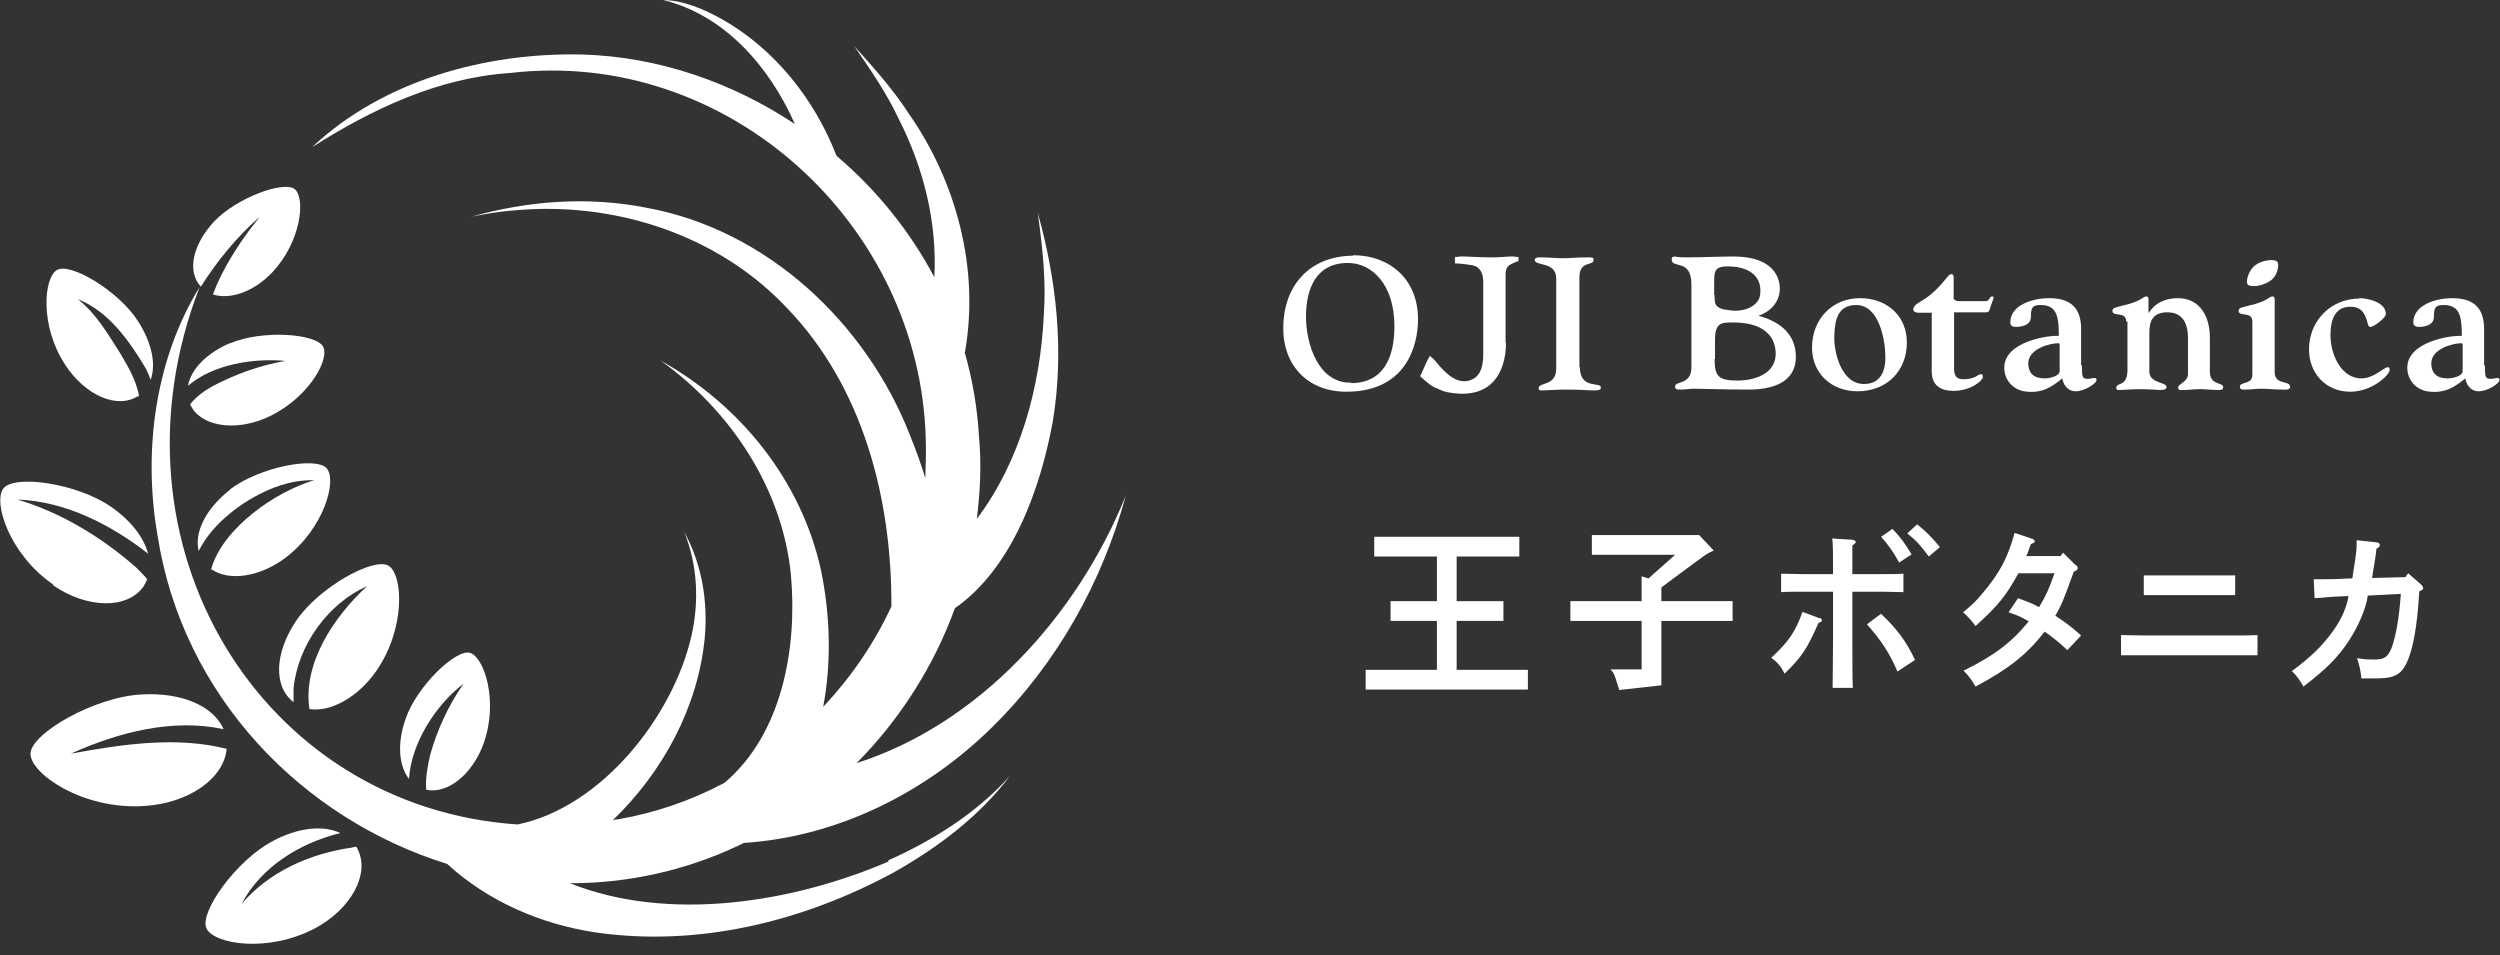<svg xmlns="http://www.w3.org/2000/svg" width="382" height="146" viewBox="0 0 382 146" fill="none">
<rect x="0" y="0" width="382" height="146" fill="#333333" stroke="none"/>
<path d="M39.545 33.314C39.545 33.314 38.889 34.101 37.971 35.347C38.495 34.691 39.02 33.97 39.545 33.314Z" fill="white"/>
<path d="M39.544 33.314C39.02 33.97 38.495 34.691 37.971 35.347C36.331 37.577 33.905 41.249 32.528 44.987C35.151 45.84 38.758 44.594 41.577 41.643C46.037 36.921 46.693 30.298 45.053 28.921C43.414 27.543 36.134 30.232 32.724 33.839C29.445 37.38 28.527 41.446 30.691 43.807C33.118 39.938 36.2 36.2 39.544 33.249V33.314Z" fill="white"/>
<path d="M47.217 108.337C50.496 108.862 54.693 106.566 57.513 102.501C62.038 95.943 61.579 87.745 59.349 86.434C57.054 85.122 48.791 89.713 45.316 94.762C41.971 99.681 41.709 104.861 44.856 107.288C44.856 106.632 44.856 105.911 44.856 105.189C45.512 98.5 50.234 92.139 56.071 89.581C51.087 94.172 46.234 101.32 47.283 108.337H47.217Z" fill="white"/>
<path d="M34.692 114.436C26.953 112.469 18.756 113.715 10.821 115.157C17.969 111.944 26.297 109.714 34.167 111.419C32.593 107.878 27.806 105.78 21.707 106.108C14.493 106.435 4.722 112.075 4.656 115.157C4.656 118.24 12.657 123.748 21.969 123.158C28.79 122.765 34.233 118.961 34.626 114.436H34.692Z" fill="white"/>
<path d="M35.151 74.826C31.478 77.712 29.642 81.319 30.363 84.204C32.396 80.007 37.053 76.531 41.25 74.76C43.414 73.842 45.709 73.318 48.004 73.383C42.168 75.088 34.036 80.663 32.265 86.958C34.954 88.86 39.676 88.204 43.676 85.188C49.513 80.728 51.546 73.383 49.906 71.547C48.267 69.711 39.61 71.35 35.085 74.826H35.151Z" fill="white"/>
<path d="M8.132 89.45C13.313 92.992 19.412 93.123 21.904 89.647C22.166 89.254 22.363 88.86 22.494 88.467C21.969 87.876 21.379 87.286 20.789 86.696C15.542 82.105 9.444 78.367 2.689 76.334C9.968 76.597 16.92 80.138 22.625 84.597C21.969 82.105 20.002 79.548 16.985 77.449C11.804 73.842 2.164 72.465 0.525 74.629C-1.115 76.728 1.443 84.729 8.132 89.319V89.45Z" fill="white"/>
<path d="M65.12 120.666C68.399 121.387 72.203 118.305 73.908 113.583C76.203 107.091 73.974 100.402 71.809 99.746C69.645 99.156 63.678 104.861 61.973 109.845C60.661 113.583 60.923 116.994 62.497 119.027C62.825 113.452 66.694 107.616 70.826 104.468C68.465 107.878 66.76 111.616 65.711 115.42C65.317 117.19 64.989 118.961 65.12 120.666Z" fill="white"/>
<path d="M54.365 129.388C54.365 129.388 53.906 129.454 53.709 129.519C47.414 130.437 41.184 133.126 36.921 138.11C39.872 132.47 45.84 128.798 52.005 127.29C49.381 126.044 45.512 126.437 41.643 128.536C36.069 131.487 30.429 139.422 31.544 141.848C32.659 144.275 40.922 145.652 48.135 141.848C53.644 138.897 56.595 133.52 54.628 129.716C54.628 129.585 54.496 129.519 54.431 129.388H54.365Z" fill="white"/>
<path d="M35.216 52.398C31.544 53.972 29.183 56.398 28.724 58.956C32.593 55.611 38.889 54.693 43.61 55.152C40.135 55.742 36.921 56.857 33.905 58.3C31.937 59.218 30.298 60.202 29.052 61.776C30.494 65.055 35.61 65.973 40.463 63.94C46.824 61.251 50.431 55.087 49.381 52.988C48.332 50.955 40.069 50.365 35.151 52.464L35.216 52.398Z" fill="white"/>
<path d="M20.986 60.661C20.986 60.661 21.182 60.53 21.248 60.464C20.789 58.103 19.608 56.07 18.362 53.972C16.461 51.021 14.69 47.873 11.87 45.709C16.592 47.545 19.805 52.136 22.297 56.333C22.559 56.857 22.822 57.448 23.018 58.038C23.871 55.677 23.215 52.398 21.117 49.119C18.166 44.463 10.755 40.069 8.722 41.249C6.689 42.364 6.033 49.775 9.968 55.742C12.985 60.399 17.903 62.563 21.051 60.53L20.986 60.661Z" fill="white"/>
<path d="M135.815 131.618C121.191 137.913 102.238 140.996 87.09 134.962C95.746 134.962 104.599 133.126 112.993 129.126C113.19 129.06 113.452 128.929 113.649 128.798C128.011 127.88 141.52 121.06 151.554 111.157C161.588 101.32 168.473 88.794 172.015 75.744C164.604 94.106 149.587 110.632 130.896 116.6C137.52 109.911 142.701 101.779 145.914 92.926C154.767 86.761 159.03 74.433 160.866 64.399C162.637 53.709 161.456 42.823 158.571 32.527C159.292 37.774 159.883 43.02 159.489 48.201C158.964 59.153 155.882 70.498 149.259 79.285C149.783 75.088 149.98 70.826 149.587 66.629C149.324 62.235 148.603 58.038 147.423 53.906C149.718 41.184 146.176 27.806 138.832 17.313C136.405 13.575 133.454 10.296 130.503 7.017C132.995 10.624 135.487 14.231 137.323 18.166C141.127 25.642 143.225 34.036 142.766 42.364C139.028 35.282 133.913 28.986 127.814 23.805C124.47 15.149 118.371 7.476 110.239 2.885C107.485 1.377 104.468 0.066 101.32 0C110.698 2.295 117.584 10.165 121.453 18.952C111.878 12.591 100.599 8.656 88.926 8.329C74.236 8.001 58.562 12.263 47.676 22.494C56.857 16.657 66.957 11.87 77.974 11.149C111.157 7.279 140.602 34.232 141.455 67.088C141.52 69.121 141.455 71.088 141.389 73.055C140.733 70.891 139.946 68.727 139.094 66.629C132.405 49.381 117.19 35.085 98.763 31.74C89.778 29.97 80.597 30.691 72.006 33.118C73.58 32.79 75.154 32.527 76.728 32.331C78.499 32.134 80.269 32.003 82.04 31.937C96.205 31.544 110.436 36.659 120.207 47.02C131.88 59.087 136.274 76.203 136.208 92.664C133.585 98.303 130.044 103.484 125.781 108.009C127.093 101.123 126.831 93.844 125.453 87.155C122.437 73.383 113.059 61.841 100.927 55.087C111.682 62.76 119.617 74.76 120.863 87.942C121.847 99.091 119.486 112.206 110.698 119.617C105.648 122.306 100.14 124.207 94.434 125.191C94.172 125.191 93.91 125.257 93.647 125.322C101.32 117.912 106.632 108.075 107.681 97.517C108.206 91.877 107.222 86.106 104.534 81.253C106.632 86.368 106.829 92.008 105.648 97.189C102.829 109.518 91.877 123.355 79.089 125.978C39.872 123.355 15.28 83.22 30.494 43.873C23.674 54.956 21.838 68.99 24.068 81.778C27.871 106.37 46.168 125.125 68.334 132.011C74.695 137.848 82.761 141.192 90.762 142.438C106.632 144.799 122.699 140.799 136.536 133.323C143.291 129.519 149.652 124.732 154.308 118.568C149.193 124.273 142.57 128.404 135.684 131.487L135.815 131.618Z" fill="white"/>
<path d="M206.771 39C212.346 39 216.674 42.672 216.674 48.771C216.674 52.772 214.903 59.854 205.722 59.854C199.951 59.854 196.082 55.985 196.082 50.148C196.082 43.853 199.886 39.131 206.771 39.066V39ZM206.509 58.543C211.428 58.477 213.067 54.608 213.067 49.821C213.067 43.459 209.591 40.115 205.853 40.18C201 40.246 199.558 44.246 199.558 48.378C199.558 52.509 201.394 58.608 206.509 58.477V58.543Z" fill="white"/>
<path d="M230.118 52.313C230.118 57.034 227.757 61.231 221.133 59.92C219.691 59.657 217.789 58.28 217.723 58.018C217.461 57.231 217.986 54.673 218.773 54.673C219.297 54.673 222.052 59.854 225.33 57.756C226.642 56.903 226.642 54.739 226.642 54.018V43.132C226.642 39.066 222.576 41.099 222.576 39.525C222.576 39.131 223.101 39.197 223.822 39.197C224.412 39.197 226.183 39.328 227.822 39.328C229.462 39.328 230.118 39.197 230.839 39.197C231.298 39.197 231.888 39.131 231.888 39.656C231.888 40.377 230.052 39.918 230.052 41.886V52.378L230.118 52.313Z" fill="white"/>
<path d="M241.397 56.051C241.397 59.592 244.611 58.28 244.611 59.199C244.611 59.526 244.348 59.658 243.693 59.658C242.643 59.658 241.594 59.526 239.299 59.526C238.053 59.526 236.151 59.658 235.43 59.658C235.167 59.658 235.102 59.461 235.102 59.33C235.102 58.346 237.79 59.067 237.79 56.313V42.541C237.79 39.918 234.511 40.705 234.511 39.721C234.511 39.262 235.233 39.328 235.495 39.328C236.61 39.328 237.725 39.459 238.774 39.459C239.823 39.459 240.873 39.328 242.512 39.328C243.365 39.328 243.496 39.328 243.496 39.721C243.496 40.705 241.332 39.721 241.332 42.41V56.116L241.397 56.051Z" fill="white"/>
<path d="M258.448 43.459C258.448 39.459 255.431 41.099 255.431 39.656C255.431 39.197 255.759 39.197 255.89 39.197C256.087 39.197 256.284 39.328 257.596 39.328C260.022 39.328 262.514 39.197 264.875 39.197C271.892 39.197 271.957 43.459 271.957 44.115C271.957 45.952 270.711 47.591 268.678 48.247C271.63 49.034 274.122 50.739 274.384 53.952C274.712 57.756 271.892 59.526 267.236 59.526C262.973 59.526 260.35 59.395 258.907 59.395C258.186 59.395 257.464 59.526 256.874 59.526C256.218 59.526 255.956 59.526 255.956 59.067C255.956 58.149 258.448 58.871 258.448 56.116V43.394V43.459ZM261.989 45.099C261.989 46.476 262.055 47.001 263.629 47.329H263.826C266.514 47.919 268.744 46.673 268.941 45.099C269.334 42.345 267.432 40.705 263.957 40.705C261.989 40.705 261.924 41.492 261.924 43.132V45.033L261.989 45.099ZM261.989 54.87C261.989 57.625 262.711 58.149 265.531 58.149C268.351 58.149 271.957 56.903 271.236 53.1C270.777 50.673 268.547 49.034 263.826 49.296C262.252 49.362 262.055 50.476 262.055 51.985V54.87H261.989Z" fill="white"/>
<path d="M283.827 59.789C279.893 59.789 276.876 57.1 276.876 53.1C276.876 48.837 279.893 45.558 284.221 45.558C288.287 45.558 291.369 48.247 291.369 52.313C291.369 56.706 288.287 59.789 283.827 59.789ZM280.286 51.263C280.155 53.428 281.204 58.674 284.811 58.674C287.303 58.674 288.09 56.772 288.09 54.608C288.09 52.05 287.172 46.607 283.631 46.607C280.811 46.607 280.352 48.903 280.286 51.263Z" fill="white"/>
<path d="M295.107 47.788H293.205C292.615 47.788 292.353 47.525 292.353 47.329C292.353 46.607 293.139 46.279 294.189 45.623C296.746 43.853 297.599 41.886 298.124 41.886C298.386 41.886 298.517 42.082 298.517 42.213V45.689C298.517 45.689 298.845 46.017 299.238 46.017H303.37C304.091 46.017 303.894 45.296 304.419 45.296C304.55 45.296 304.616 45.361 304.616 45.492C304.616 45.689 304.288 46.41 304.222 46.673C304.026 47.132 304.026 47.722 303.567 47.722H298.583V56.182C298.583 57.297 298.779 57.952 300.091 57.952C301.73 57.952 302.321 57.166 302.649 57.166C302.845 57.166 302.976 57.231 302.976 57.625C302.976 58.149 301.14 59.723 298.517 59.723C294.845 59.723 295.172 56.969 295.172 56.116V47.722L295.107 47.788Z" fill="white"/>
<path d="M318.125 55.854C318.125 57.493 318.125 57.887 318.978 57.887C319.371 57.887 319.765 57.756 320.027 57.756C320.289 57.756 320.355 57.887 320.355 58.018C320.355 58.674 318.388 59.789 317.207 59.789C315.699 59.789 315.24 58.477 315.109 57.821C313.731 58.936 312.092 60.248 309.272 59.789C307.501 59.461 306.255 58.018 306.255 56.182C306.255 52.181 313.01 51.198 314.584 51.329C314.584 48.575 314.387 46.607 311.83 46.607C310.584 46.607 310.321 46.935 310.321 48.444C310.321 49.952 308.223 49.952 308.026 49.952C307.764 49.952 307.173 49.886 307.173 49.296C307.173 46.476 310.846 45.558 313.076 45.558C316.42 45.558 317.994 47.066 317.994 50.28V55.854H318.125ZM314.715 53.624C314.715 52.772 314.781 52.444 314.518 52.444C313.272 52.444 309.731 53.296 309.928 55.723C309.993 56.969 310.715 57.821 312.42 57.821C313.141 57.821 314.715 57.493 314.715 56.706V53.559V53.624Z" fill="white"/>
<path d="M379.704 55.854C379.704 57.493 379.704 57.887 380.557 57.887C380.95 57.887 381.344 57.756 381.606 57.756C381.868 57.756 381.934 57.887 381.934 58.018C381.934 58.674 379.967 59.789 378.786 59.789C377.278 59.789 376.819 58.477 376.688 57.821C375.311 58.936 373.671 60.248 370.851 59.789C369.08 59.461 367.834 58.018 367.834 56.182C367.834 52.181 374.589 51.198 376.163 51.329C376.163 48.575 375.966 46.607 373.409 46.607C372.163 46.607 371.9 46.935 371.9 48.444C371.9 49.952 369.802 49.952 369.605 49.952C369.343 49.952 368.753 49.886 368.753 49.296C368.753 46.476 372.425 45.558 374.655 45.558C377.999 45.558 379.573 47.066 379.573 50.28V55.854H379.704ZM376.294 53.624C376.294 52.772 376.36 52.444 376.097 52.444C374.851 52.444 371.31 53.296 371.507 55.723C371.573 56.969 372.294 57.821 373.999 57.821C374.72 57.821 376.294 57.493 376.294 56.706V53.559V53.624Z" fill="white"/>
<path d="M324.88 49.099C324.88 47.525 322.781 48.444 322.781 47.525C322.781 47.001 323.241 47.001 324.421 46.673C327.11 46.083 327.503 45.296 327.897 45.296C328.29 45.296 328.29 45.492 328.29 45.951V47.788H328.356C329.208 46.345 330.848 45.558 332.75 45.558C336.225 45.558 337.668 48.444 337.668 51.591V56.838C337.668 58.871 339.701 58.411 339.701 59.133C339.701 59.526 339.504 59.592 338.98 59.592C337.93 59.592 336.881 59.461 336.225 59.461C335.438 59.461 334.258 59.592 333.864 59.592C333.274 59.592 332.815 59.723 332.815 59.199C332.815 58.674 334.323 58.346 334.323 57.166V51.657C334.323 49.558 333.602 47.722 331.176 47.722C329.012 47.722 328.421 48.968 328.421 50.804V56.772C328.421 58.608 331.044 58.346 331.044 59.133C331.044 59.395 330.848 59.592 330.061 59.592C329.733 59.592 328.552 59.461 326.913 59.461C325.798 59.461 324.618 59.592 323.7 59.592C323.372 59.592 323.372 59.395 323.372 59.264C323.372 58.346 325.077 59.199 325.077 56.51V49.165L324.88 49.099Z" fill="white"/>
<path d="M344.16 49.099C344.16 47.525 342.062 48.443 342.062 47.525C342.062 47.001 342.521 47.001 343.701 46.673C346.39 46.083 346.783 45.296 347.177 45.296C347.57 45.296 347.57 45.492 347.57 45.951V56.837C347.57 58.936 349.931 58.018 349.931 59.133C349.931 59.657 349.013 59.526 348.62 59.526C347.57 59.526 346.587 59.395 345.537 59.395C344.751 59.395 343.964 59.526 343.177 59.526C342.652 59.526 342.258 59.592 342.258 59.067C342.258 58.28 344.16 58.805 344.16 57.297V49.034V49.099ZM343.439 43.459C343.111 43 343.57 41.295 344.619 40.508C345.669 39.721 347.57 39.525 347.964 39.984C348.357 40.443 347.964 42.279 346.849 42.935C345.603 43.787 343.832 43.918 343.439 43.459Z" fill="white"/>
<path d="M360.49 45.558C361.605 45.558 364.556 46.083 364.556 47.984C364.556 48.575 362.719 49.952 362.195 49.952C361.932 49.952 361.867 49.69 361.801 49.493C361.408 47.919 360.883 46.87 359.113 46.87C356.62 46.87 356.096 49.165 356.096 51.198C356.096 54.28 357.801 57.821 360.818 57.821C362.719 57.821 364.293 56.116 364.818 56.116C364.949 56.116 365.146 56.116 365.146 56.51C365.146 57.297 362.457 59.854 359.113 59.854C355.44 59.854 352.817 57.1 352.817 53.362C352.817 49.034 356.161 45.624 360.49 45.624V45.558Z" fill="white"/>
<path d="M278.122 94.415C278.122 94.415 278.384 94.611 278.384 94.743C278.384 94.939 278.319 95.005 277.859 95.201C276.089 99.202 275.302 100.382 272.679 102.94C272.154 101.825 271.564 101.169 270.646 100.513C273.4 97.956 274.318 96.513 275.433 93.496L278.056 94.48L278.122 94.415ZM283.04 97.562C283.04 99.989 283.04 103.924 283.106 105.104H280.024C280.024 103.858 280.089 100.054 280.089 97.562V90.414H275.433C274.515 90.414 272.941 90.414 272.154 90.48V87.66C273.007 87.66 274.384 87.725 275.433 87.725H280.089C280.089 84.906 280.089 82.873 279.958 82.282L283.106 82.479C283.106 82.479 283.565 82.61 283.565 82.807C283.565 82.938 283.434 83.069 283.04 83.332C283.04 83.66 283.04 84.184 283.04 87.725H287.565C288.614 87.725 290.057 87.725 290.844 87.66V90.48C289.992 90.48 288.418 90.414 287.565 90.414H283.04V97.562ZM287.368 93.759C289.729 95.923 291.303 98.022 292.615 100.841L289.926 102.612C288.811 99.923 287.434 97.825 285.27 95.398L287.368 93.824V93.759ZM289.139 80.774C290.32 82.02 291.041 82.938 292.09 84.709L290.188 85.955C289.205 84.184 288.68 83.463 287.434 82.02L289.139 80.84V80.774ZM292.943 80.118C294.254 81.168 295.107 82.02 296.418 83.594L294.713 85.037C293.467 83.332 292.877 82.676 291.434 81.496L292.943 80.118Z" fill="white"/>
<path d="M317.142 86.283C317.469 86.611 317.469 86.611 317.469 86.807C317.469 87.004 317.338 87.201 316.879 87.332C315.305 91.726 315.043 92.316 314.059 94.087C315.174 94.808 316.486 95.726 317.994 97.103L315.895 99.333C314.518 98.021 313.338 97.169 312.42 96.513C309.731 99.989 306.911 102.218 301.862 104.907C301.206 103.727 300.681 103.137 300.025 102.481C304.813 100.12 307.37 98.153 309.993 94.939C308.879 94.349 309.01 94.283 306.911 93.562L308.354 91.398C310.452 92.185 310.452 92.185 311.567 92.775C312.617 91.07 313.207 89.693 313.928 87.594H308.419C306.518 91.004 305.468 92.382 301.862 95.66C301.381 94.961 300.747 94.261 299.96 93.562C301.665 92.119 301.861 91.922 302.911 90.677C305.468 87.66 306.78 85.299 307.829 81.43L310.584 82.348C310.584 82.348 310.911 82.545 310.911 82.676C310.911 82.873 310.846 82.938 310.321 83.135C310.059 83.791 309.928 84.25 309.797 84.578C309.731 84.774 309.665 84.84 309.6 84.971H314.846L315.24 84.447L317.076 86.283H317.142Z" fill="white"/>
<path d="M344.947 100.12C343.898 100.12 342.127 100.12 341.078 100.12H327.962C326.782 100.12 325.208 100.12 324.093 100.12V97.038C325.142 97.038 326.716 97.103 327.962 97.103H341.078C342.193 97.103 343.964 97.103 344.947 97.038V100.12ZM341.537 90.939C340.75 90.939 339.635 90.939 338.783 90.939H330.323C329.536 90.939 328.356 90.939 327.569 90.939V87.922C328.356 87.922 329.536 87.922 330.323 87.922H338.783C339.635 87.922 340.75 87.922 341.537 87.922V90.939Z" fill="white"/>
<path d="M367.572 88.119L367.966 87.594L369.999 89.365C369.999 89.365 370.261 89.693 370.261 89.824C370.261 90.086 370.13 90.152 369.671 90.349C369.343 95.857 368.687 99.333 367.703 101.366C366.851 103.071 365.801 103.661 363.178 103.661C362.982 103.661 362.916 103.661 362.26 103.661C361.736 103.661 361.473 103.661 360.817 103.661C360.752 102.743 360.49 101.497 360.162 100.579C361.408 100.776 362.129 100.776 362.719 100.776C364.293 100.776 364.818 100.448 365.408 99.071C366.064 97.366 366.588 94.48 366.851 90.742L361.801 91.004C361.539 93.037 360.227 95.923 358.916 97.89C357.211 100.513 355.374 102.284 351.964 104.907C351.44 103.924 350.784 103.071 350.194 102.546C353.014 100.448 354.784 98.808 356.555 96.316C357.932 94.415 358.653 92.447 358.85 91.07C354.325 91.267 356.227 91.267 353.669 91.398L353.538 88.512H354.391C358.194 88.512 357.998 88.381 359.44 88.381C359.637 86.807 360.096 84.709 360.096 83.201V82.545L363.113 82.873C363.441 82.873 363.637 83.069 363.637 83.266C363.637 83.463 363.506 83.659 363.113 83.856C363.047 84.971 362.457 88.053 362.457 88.316L367.638 88.184L367.572 88.119Z" fill="white"/>
<path d="M253.857 89.758C255.628 88.447 259.497 85.561 260.153 85.102C261.006 84.447 261.858 84.119 261.858 84.119L259.628 81.758H243.234V84.775H255.956L251.89 88.381C251.365 88.25 250.841 88.053 250.841 88.053V91.857H239.955V94.874H250.841V102.284H246.053C246.053 102.284 246.513 102.546 246.84 103.596C247.037 104.252 247.431 105.432 247.431 105.432L253.857 104.711V94.874H264.744V91.857H253.857V89.758Z" fill="white"/>
<path d="M222.576 94.874H229.724V91.857H222.576V85.037H232.151V82.02H209.985V85.037H219.56V91.857H212.477V94.874H219.56V102.35H208.673V105.366H233.462V102.35H222.576V94.874Z" fill="white"/>
<path d="M224.216 39.262H222.314V40.246C222.314 40.246 223.166 40.246 224.412 40.443C225.658 40.639 225.921 40.639 225.921 40.639" fill="white"/>
<path d="M219.494 55.46C219.494 55.46 219.1 55.001 218.904 54.805C218.707 54.608 218.51 54.346 218.51 54.346C218.51 54.346 218.051 55.067 217.658 56.051C217.33 56.772 217.002 57.493 217.002 57.493C217.002 57.493 218.314 58.739 219.1 59.133C219.887 59.526 220.478 58.871 220.478 58.871" fill="white"/>
<path d="M230.774 39.262H232.02V39.918C232.02 39.918 231.56 39.918 230.774 40.377C229.987 40.836 229.987 40.771 229.987 40.771" fill="white"/>
</svg>